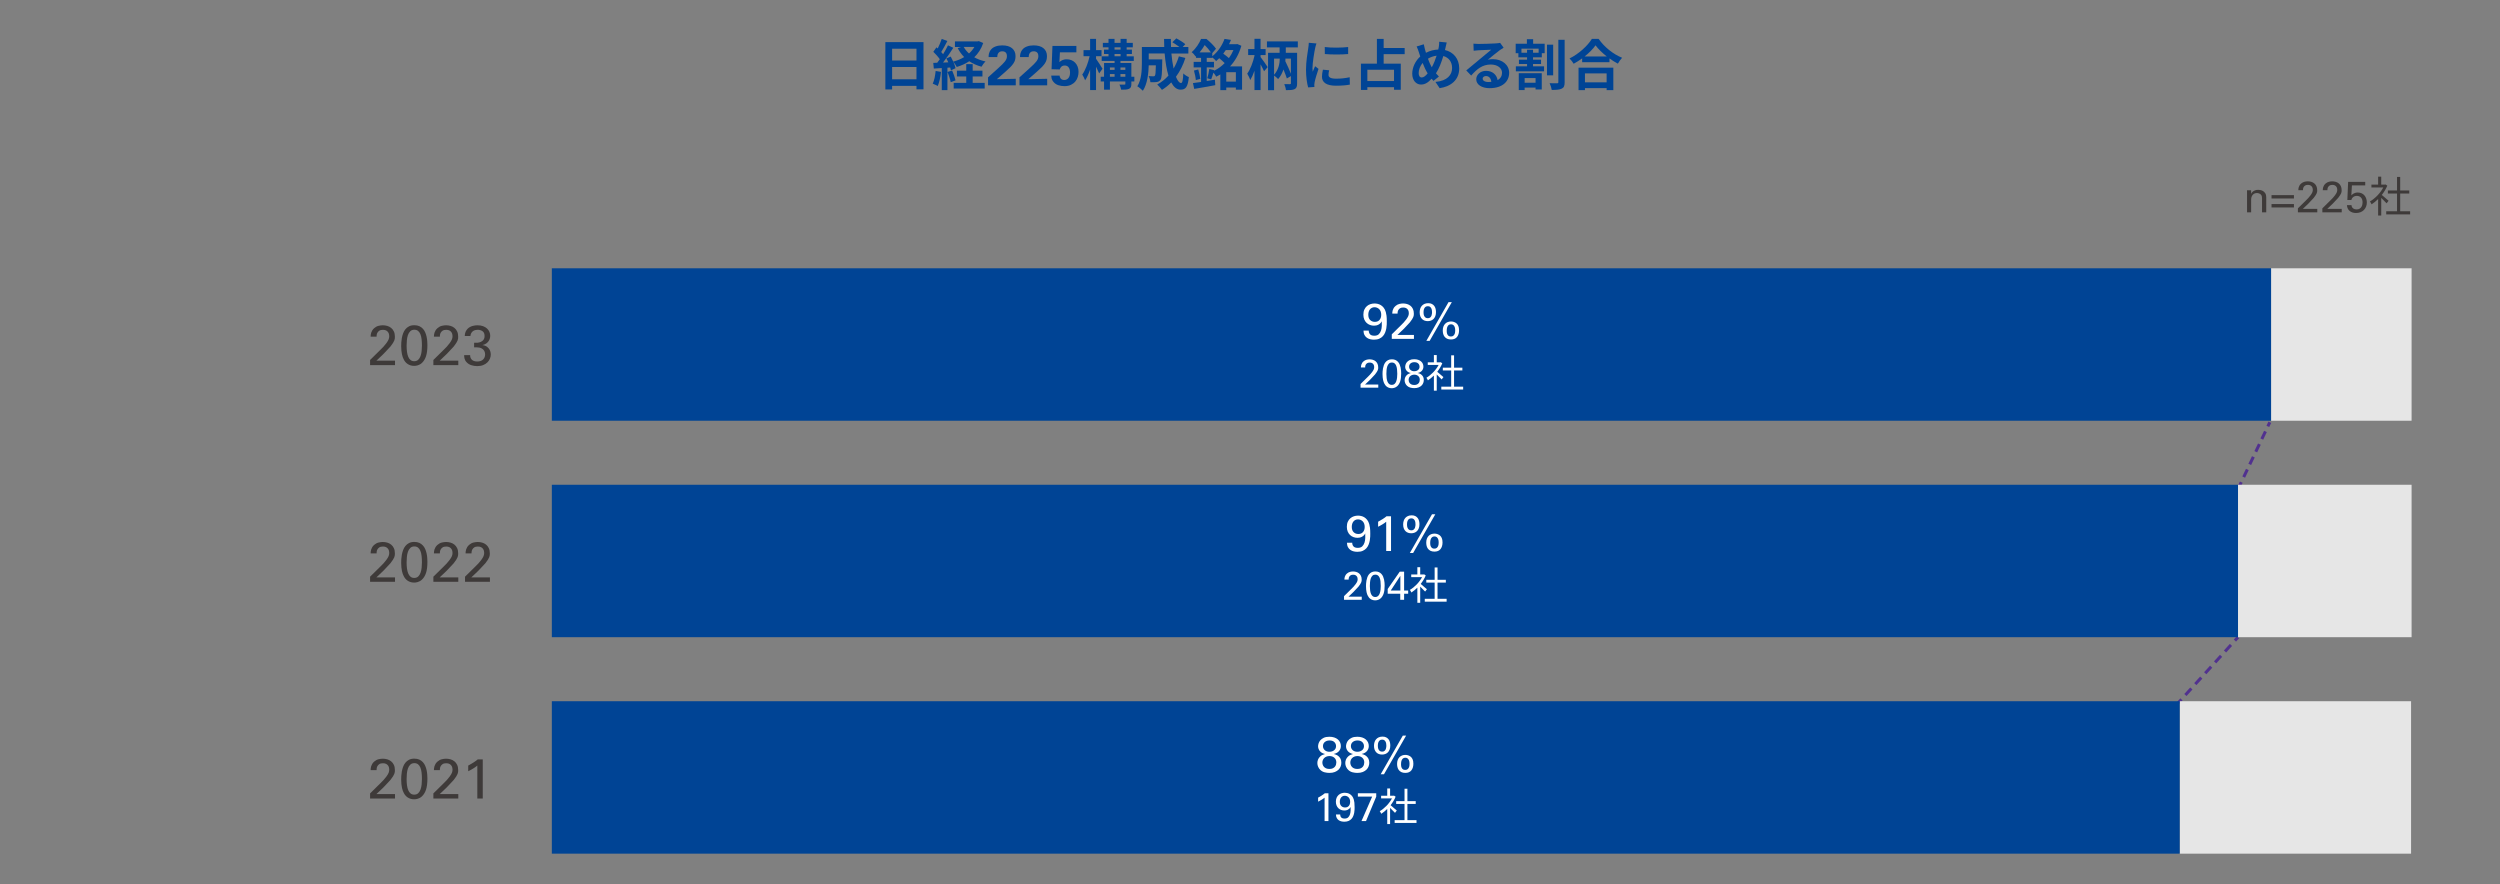 <?xml version="1.0" encoding="UTF-8"?>
<svg id="_レイヤー_1" data-name="レイヤー 1" xmlns="http://www.w3.org/2000/svg" viewBox="0 0 820 290">
  <rect x="0" y="0" width="820" height="290" fill="#808080" stroke="none"/>
  <g>
    <rect x="734.072" y="158.323" width="1.5" height=".999" transform="translate(275.503 753.982) rotate(-64.537)" style="fill: #51318f; stroke-width: 0px;"/>
    <path d="M736.388,156.697l-.902-.43,1.188-2.494.902.43-1.188,2.494ZM738.367,152.54l-.902-.43,1.188-2.494.902.43-1.188,2.494ZM740.347,148.383l-.902-.43,1.188-2.494.902.43-1.188,2.494ZM742.326,144.226l-.902-.43,1.188-2.494.902.43-1.188,2.494Z" style="fill: #51318f; stroke-width: 0px;"/>
    <rect x="743.428" y="138.678" width="1.5" height=".999" transform="translate(298.573 751.229) rotate(-64.537)" style="fill: #51318f; stroke-width: 0px;"/>
  </g>
  <g>
    <rect x="714.255" y="229.445" width="1.5" height="1.001" transform="translate(63.649 603.901) rotate(-47.689)" style="fill: #51318f; stroke-width: 0px;"/>
    <path d="M717.18,228.3l-.74-.674,1.949-2.143.74.674-1.949,2.143ZM720.429,224.729l-.74-.674,1.95-2.143.74.674-1.95,2.143ZM723.679,221.158l-.74-.674,1.949-2.143.74.674-1.949,2.143ZM726.928,217.588l-.74-.674,1.95-2.143.74.674-1.95,2.143ZM730.178,214.017l-.74-.674,1.949-2.142.74.674-1.949,2.142Z" style="fill: #51318f; stroke-width: 0px;"/>
    <rect x="732.811" y="209.054" width="1.5" height="1.001" transform="translate(84.793 610.959) rotate(-47.689)" style="fill: #51318f; stroke-width: 0px;"/>
  </g>
  <g>
    <rect x="744.911" y="88" width="46.089" height="50" style="fill: #e6e6e6; stroke-width: 0px;"/>
    <rect x="181" y="88" width="563.911" height="50" style="fill: #004495; stroke-width: 0px;"/>
  </g>
  <g>
    <rect x="734.067" y="159" width="56.933" height="50" style="fill: #e6e6e6; stroke-width: 0px;"/>
    <rect x="181" y="159" width="553.067" height="50" style="fill: #004495; stroke-width: 0px;"/>
  </g>
  <g>
    <rect x="714.941" y="230" width="75.89" height="50" style="fill: #e6e6e6; stroke-width: 0px;"/>
    <rect x="181" y="230" width="533.941" height="50" style="fill: #004495; stroke-width: 0px;"/>
  </g>
  <g>
    <path d="M121.385,189.152l3.355-3.302c.358-.347.708-.702,1.048-1.066.34-.365.652-.745.937-1.141.371-.507.621-.928.75-1.262s.195-.674.195-1.021c0-.16-.021-.358-.065-.593-.043-.235-.136-.464-.278-.687-.143-.223-.35-.414-.622-.575-.272-.16-.637-.241-1.095-.241-.52,0-.919.097-1.197.288-.278.192-.486.413-.622.66-.136.248-.217.496-.241.744-.025.248-.038.435-.038.558h-1.944c0-.16.009-.352.028-.574s.068-.46.148-.714c.081-.253.198-.51.354-.769.155-.26.375-.514.66-.761.446-.383.92-.633,1.422-.75.501-.117.958-.177,1.366-.177.496,0,.982.068,1.459.204.477.137.902.353,1.274.649.372.296.672.683.901,1.158.229.476.344,1.053.344,1.732,0,.211-.009.411-.028.604-.019.191-.074.404-.167.64s-.238.511-.436.825c-.198.316-.47.696-.816,1.142-.099.111-.263.287-.491.528s-.467.495-.714.761c-.247.267-.482.517-.705.752-.222.234-.377.396-.463.481l-2.243,2.134h6.099v1.458h-8.175v-1.688Z" style="fill: #3e3a39; stroke-width: 0px;"/>
    <path d="M131.588,184.571c0-.321.012-.71.037-1.167s.083-.938.176-1.445c.093-.506.229-1.01.408-1.51s.43-.951.751-1.353.72-.726,1.196-.972c.476-.247,1.054-.371,1.734-.371.643,0,1.193.105,1.65.314.457.21.847.491,1.168.844.322.352.578.753.77,1.204.191.45.34.917.445,1.398s.176.963.213,1.445c.037.481.056.92.056,1.314,0,1.52-.152,2.736-.455,3.649-.303.914-.745,1.643-1.326,2.187-.223.21-.454.38-.695.509-.241.13-.476.229-.705.297-.229.067-.442.114-.64.139-.198.024-.371.037-.52.037-.433,0-.828-.056-1.187-.167-.358-.11-.683-.266-.974-.463s-.541-.426-.751-.686c-.21-.259-.383-.531-.519-.815-.111-.209-.216-.447-.315-.713s-.185-.574-.259-.926c-.075-.353-.136-.754-.186-1.204-.049-.451-.074-.967-.074-1.547ZM133.37,184.479c0,.717.04,1.385.121,2.003s.216,1.156.408,1.614c.191.457.448.816.769,1.075.321.261.723.39,1.205.39.531,0,.963-.157,1.297-.473.334-.315.59-.724.769-1.225.179-.5.3-1.051.361-1.65.062-.6.093-1.19.093-1.771,0-.767-.037-1.472-.111-2.114-.074-.644-.207-1.193-.398-1.651-.191-.457-.448-.812-.769-1.066s-.723-.381-1.205-.381c-.556,0-1.004.167-1.344.501-.339.334-.596.755-.769,1.262s-.287,1.073-.343,1.697-.083,1.222-.083,1.79Z" style="fill: #3e3a39; stroke-width: 0px;"/>
    <path d="M142.145,189.152l3.355-3.302c.358-.347.708-.702,1.048-1.066.34-.365.652-.745.937-1.141.371-.507.621-.928.75-1.262s.195-.674.195-1.021c0-.16-.021-.358-.065-.593-.043-.235-.136-.464-.278-.687-.143-.223-.35-.414-.622-.575-.272-.16-.637-.241-1.095-.241-.52,0-.919.097-1.197.288-.278.192-.486.413-.622.66-.136.248-.217.496-.241.744-.025.248-.038.435-.038.558h-1.944c0-.16.009-.352.028-.574s.068-.46.148-.714c.081-.253.198-.51.354-.769.155-.26.375-.514.66-.761.446-.383.92-.633,1.422-.75.501-.117.958-.177,1.366-.177.496,0,.982.068,1.459.204.477.137.902.353,1.274.649.372.296.672.683.901,1.158.229.476.344,1.053.344,1.732,0,.211-.009.411-.028.604-.019.191-.074.404-.167.64s-.238.511-.436.825c-.198.316-.47.696-.816,1.142-.099.111-.263.287-.491.528s-.467.495-.714.761c-.247.267-.482.517-.705.752-.222.234-.377.396-.463.481l-2.243,2.134h6.099v1.458h-8.175v-1.688Z" style="fill: #3e3a39; stroke-width: 0px;"/>
    <path d="M152.525,189.152l3.355-3.302c.358-.347.708-.702,1.048-1.066.34-.365.652-.745.937-1.141.371-.507.621-.928.75-1.262s.195-.674.195-1.021c0-.16-.021-.358-.065-.593-.043-.235-.136-.464-.278-.687-.143-.223-.35-.414-.622-.575-.272-.16-.637-.241-1.095-.241-.52,0-.919.097-1.197.288-.278.192-.486.413-.622.66-.136.248-.217.496-.241.744-.025.248-.038.435-.038.558h-1.944c0-.16.009-.352.028-.574s.068-.46.148-.714c.081-.253.198-.51.354-.769.155-.26.375-.514.66-.761.446-.383.92-.633,1.422-.75.501-.117.958-.177,1.366-.177.496,0,.982.068,1.459.204.477.137.902.353,1.274.649.372.296.672.683.901,1.158.229.476.344,1.053.344,1.732,0,.211-.009.411-.028.604-.019.191-.074.404-.167.64s-.238.511-.436.825c-.198.316-.47.696-.816,1.142-.099.111-.263.287-.491.528s-.467.495-.714.761c-.247.267-.482.517-.705.752-.222.234-.377.396-.463.481l-2.243,2.134h6.099v1.458h-8.175v-1.688Z" style="fill: #3e3a39; stroke-width: 0px;"/>
  </g>
  <g>
    <path d="M121.385,260.234l3.355-3.302c.358-.347.708-.702,1.048-1.066.34-.365.652-.745.937-1.141.371-.507.621-.928.75-1.262s.195-.674.195-1.021c0-.16-.021-.358-.065-.593-.043-.235-.136-.464-.278-.687-.143-.223-.35-.414-.622-.575-.272-.16-.637-.241-1.095-.241-.52,0-.919.097-1.197.288-.278.192-.486.413-.622.66-.136.248-.217.496-.241.744-.025.248-.038.435-.038.558h-1.944c0-.16.009-.352.028-.574s.068-.46.148-.714c.081-.253.198-.51.354-.769.155-.26.375-.514.66-.761.446-.383.92-.633,1.422-.75.501-.117.958-.177,1.366-.177.496,0,.982.068,1.459.204.477.137.902.353,1.274.649.372.296.672.683.901,1.158.229.476.344,1.053.344,1.732,0,.211-.009.411-.028.604-.019.191-.074.404-.167.64s-.238.511-.436.825c-.198.316-.47.696-.816,1.142-.099.111-.263.287-.491.528s-.467.495-.714.761c-.247.267-.482.517-.705.752-.222.234-.377.396-.463.481l-2.243,2.134h6.099v1.458h-8.175v-1.688Z" style="fill: #3e3a39; stroke-width: 0px;"/>
    <path d="M131.588,255.653c0-.321.012-.71.037-1.167s.083-.938.176-1.445c.093-.506.229-1.01.408-1.51s.43-.951.751-1.353.72-.726,1.196-.972c.476-.247,1.054-.371,1.734-.371.643,0,1.193.105,1.65.314.457.21.847.491,1.168.844.322.352.578.753.77,1.204.191.45.34.917.445,1.398s.176.963.213,1.445c.037.481.056.92.056,1.314,0,1.52-.152,2.736-.455,3.649-.303.914-.745,1.643-1.326,2.187-.223.21-.454.38-.695.509-.241.13-.476.229-.705.297-.229.067-.442.114-.64.139-.198.024-.371.037-.52.037-.433,0-.828-.056-1.187-.167-.358-.11-.683-.266-.974-.463s-.541-.426-.751-.686c-.21-.259-.383-.531-.519-.815-.111-.209-.216-.447-.315-.713s-.185-.574-.259-.926c-.075-.353-.136-.754-.186-1.204-.049-.451-.074-.967-.074-1.547ZM133.37,255.562c0,.717.04,1.385.121,2.003s.216,1.156.408,1.614c.191.457.448.816.769,1.075.321.261.723.39,1.205.39.531,0,.963-.157,1.297-.473.334-.315.59-.724.769-1.225.179-.5.3-1.051.361-1.65.062-.6.093-1.19.093-1.771,0-.767-.037-1.472-.111-2.114-.074-.644-.207-1.193-.398-1.651-.191-.457-.448-.812-.769-1.066s-.723-.381-1.205-.381c-.556,0-1.004.167-1.344.501-.339.334-.596.755-.769,1.262s-.287,1.073-.343,1.697-.083,1.222-.083,1.79Z" style="fill: #3e3a39; stroke-width: 0px;"/>
    <path d="M142.145,260.234l3.355-3.302c.358-.347.708-.702,1.048-1.066.34-.365.652-.745.937-1.141.371-.507.621-.928.75-1.262s.195-.674.195-1.021c0-.16-.021-.358-.065-.593-.043-.235-.136-.464-.278-.687-.143-.223-.35-.414-.622-.575-.272-.16-.637-.241-1.095-.241-.52,0-.919.097-1.197.288-.278.192-.486.413-.622.66-.136.248-.217.496-.241.744-.025.248-.038.435-.038.558h-1.944c0-.16.009-.352.028-.574s.068-.46.148-.714c.081-.253.198-.51.354-.769.155-.26.375-.514.66-.761.446-.383.92-.633,1.422-.75.501-.117.958-.177,1.366-.177.496,0,.982.068,1.459.204.477.137.902.353,1.274.649.372.296.672.683.901,1.158.229.476.344,1.053.344,1.732,0,.211-.009.411-.028.604-.019.191-.074.404-.167.64s-.238.511-.436.825c-.198.316-.47.696-.816,1.142-.099.111-.263.287-.491.528s-.467.495-.714.761c-.247.267-.482.517-.705.752-.222.234-.377.396-.463.481l-2.243,2.134h6.099v1.458h-8.175v-1.688Z" style="fill: #3e3a39; stroke-width: 0px;"/>
    <path d="M156.56,251.109c-.198.174-.423.347-.677.52s-.513.34-.779.501c-.266.16-.531.312-.797.454s-.51.269-.732.38v-1.854c.605-.321,1.187-.661,1.743-1.02s1.014-.692,1.372-1.002h1.652v12.834h-1.782v-10.812Z" style="fill: #3e3a39; stroke-width: 0px;"/>
  </g>
  <g>
    <path d="M121.385,118.071l3.355-3.302c.358-.347.708-.702,1.048-1.066.34-.365.652-.745.937-1.141.371-.507.621-.928.75-1.262s.195-.674.195-1.021c0-.16-.021-.358-.065-.593-.043-.235-.136-.464-.278-.687-.143-.223-.35-.414-.622-.575-.272-.16-.637-.241-1.095-.241-.52,0-.919.097-1.197.288-.278.192-.486.413-.622.66-.136.248-.217.496-.241.744-.025.248-.038.435-.038.558h-1.944c0-.16.009-.352.028-.574s.068-.46.148-.714c.081-.253.198-.51.354-.769.155-.26.375-.514.66-.761.446-.383.92-.633,1.422-.75.501-.117.958-.177,1.366-.177.496,0,.982.068,1.459.204.477.137.902.353,1.274.649.372.296.672.683.901,1.158.229.476.344,1.053.344,1.732,0,.211-.009.411-.028.604-.019.191-.074.404-.167.64s-.238.511-.436.825c-.198.316-.47.696-.816,1.142-.099.111-.263.287-.491.528s-.467.495-.714.761c-.247.267-.482.517-.705.752-.222.234-.377.396-.463.481l-2.243,2.134h6.099v1.458h-8.175v-1.688Z" style="fill: #3e3a39; stroke-width: 0px;"/>
    <path d="M131.588,113.49c0-.321.012-.71.037-1.167s.083-.938.176-1.445c.093-.506.229-1.01.408-1.51s.43-.951.751-1.353.72-.726,1.196-.972c.476-.247,1.054-.371,1.734-.371.643,0,1.193.105,1.65.314.457.21.847.491,1.168.844.322.352.578.753.77,1.204.191.45.34.917.445,1.398s.176.963.213,1.445c.037.481.056.92.056,1.314,0,1.52-.152,2.736-.455,3.649-.303.914-.745,1.643-1.326,2.187-.223.21-.454.38-.695.509-.241.13-.476.229-.705.297-.229.067-.442.114-.64.139-.198.024-.371.037-.52.037-.433,0-.828-.056-1.187-.167-.358-.11-.683-.266-.974-.463s-.541-.426-.751-.686c-.21-.259-.383-.531-.519-.815-.111-.209-.216-.447-.315-.713s-.185-.574-.259-.926c-.075-.353-.136-.754-.186-1.204-.049-.451-.074-.967-.074-1.547ZM133.37,113.398c0,.717.04,1.385.121,2.003s.216,1.156.408,1.614c.191.457.448.816.769,1.075.321.261.723.39,1.205.39.531,0,.963-.157,1.297-.473.334-.315.59-.724.769-1.225.179-.5.3-1.051.361-1.65.062-.6.093-1.19.093-1.771,0-.767-.037-1.472-.111-2.114-.074-.644-.207-1.193-.398-1.651-.191-.457-.448-.812-.769-1.066s-.723-.381-1.205-.381c-.556,0-1.004.167-1.344.501-.339.334-.596.755-.769,1.262s-.287,1.073-.343,1.697-.083,1.222-.083,1.79Z" style="fill: #3e3a39; stroke-width: 0px;"/>
    <path d="M142.145,118.071l3.355-3.302c.358-.347.708-.702,1.048-1.066.34-.365.652-.745.937-1.141.371-.507.621-.928.75-1.262s.195-.674.195-1.021c0-.16-.021-.358-.065-.593-.043-.235-.136-.464-.278-.687-.143-.223-.35-.414-.622-.575-.272-.16-.637-.241-1.095-.241-.52,0-.919.097-1.197.288-.278.192-.486.413-.622.66-.136.248-.217.496-.241.744-.025.248-.038.435-.038.558h-1.944c0-.16.009-.352.028-.574s.068-.46.148-.714c.081-.253.198-.51.354-.769.155-.26.375-.514.66-.761.446-.383.92-.633,1.422-.75.501-.117.958-.177,1.366-.177.496,0,.982.068,1.459.204.477.137.902.353,1.274.649.372.296.672.683.901,1.158.229.476.344,1.053.344,1.732,0,.211-.009.411-.028.604-.019.191-.074.404-.167.64s-.238.511-.436.825c-.198.316-.47.696-.816,1.142-.099.111-.263.287-.491.528s-.467.495-.714.761c-.247.267-.482.517-.705.752-.222.234-.377.396-.463.481l-2.243,2.134h6.099v1.458h-8.175v-1.688Z" style="fill: #3e3a39; stroke-width: 0px;"/>
    <path d="M154.202,116.476c-.012.631.179,1.138.575,1.521s.989.574,1.78.574c.445,0,.831-.064,1.159-.194s.593-.303.797-.52.355-.461.455-.733c.099-.272.148-.55.148-.835,0-.334-.049-.631-.146-.891-.097-.26-.232-.482-.405-.668-.173-.186-.371-.338-.593-.455-.223-.117-.451-.201-.686-.251-.334-.062-.634-.096-.899-.102s-.559-.003-.88.009v-1.503c.321.024.68.021,1.075-.01.396-.03.77-.123,1.122-.277.352-.155.646-.387.88-.696s.353-.724.353-1.243c0-.722-.218-1.241-.656-1.559-.437-.317-.979-.476-1.629-.476-.237,0-.487.031-.749.093-.262.062-.505.172-.73.327-.225.155-.418.363-.58.625-.163.262-.262.591-.3.989h-1.854c.013-.532.102-.987.269-1.365.167-.378.375-.696.622-.957.248-.26.526-.47.835-.631.31-.161.616-.281.919-.362.303-.08.587-.133.854-.158.266-.024.486-.037.659-.037.705,0,1.317.096,1.837.287.52.19.956.449,1.308.776.353.326.616.696.789,1.108.173.413.26.841.26,1.284,0,.262-.04.547-.121.857s-.219.608-.417.894c-.198.286-.46.544-.788.773s-.738.4-1.233.512c.68.1,1.208.304,1.585.612.376.31.648.64.814.992.166.353.264.678.294.974.03.297.045.477.045.538,0,.445-.093.894-.278,1.345s-.463.859-.834,1.225c-.371.364-.834.658-1.39.881s-1.205.334-1.946.334c-.679,0-1.334-.104-1.964-.313-.63-.209-1.149-.547-1.557-1.015-.186-.196-.331-.4-.436-.61-.105-.21-.179-.417-.223-.621-.043-.204-.071-.396-.083-.575-.013-.179-.019-.336-.019-.473h1.962Z" style="fill: #3e3a39; stroke-width: 0px;"/>
  </g>
  <g>
    <path d="M448.951,108.435c0,.494.14.898.42,1.211.28.313.75.47,1.41.47.626,0,1.11-.162,1.451-.486.34-.324.587-.728.742-1.211.154-.484.239-.997.255-1.541s.014-1.042-.008-1.492c-.154.286-.33.52-.527.701-.198.181-.409.326-.635.437-.225.11-.456.187-.692.23-.236.044-.47.066-.701.066-.45,0-.887-.077-1.31-.23-.423-.154-.794-.382-1.112-.684-.319-.302-.574-.678-.767-1.128s-.288-.972-.288-1.565c0-.658.107-1.219.322-1.68s.496-.84.842-1.137c.347-.296.738-.513,1.173-.65.435-.137.878-.206,1.33-.206.308,0,.641.039.999.115.358.077.707.217,1.049.42.341.203.658.489.95.856.292.368.52.837.686,1.408.099.352.179.755.239,1.21s.091,1.073.091,1.853c0,.285-.005.628-.017,1.029-.011.4-.058.826-.14,1.275-.083.45-.209.896-.38,1.334-.17.439-.41.835-.718,1.186-.309.352-.705.637-1.189.856-.484.22-1.074.329-1.767.329-.386,0-.779-.044-1.181-.131-.402-.088-.769-.243-1.099-.468-.331-.224-.603-.528-.818-.912-.214-.384-.327-.873-.338-1.466h1.731ZM453.039,103.245c0-.406-.061-.767-.181-1.08-.121-.313-.286-.571-.495-.775-.209-.203-.445-.357-.708-.462s-.533-.156-.807-.156c-.33,0-.624.065-.882.198-.258.132-.472.308-.643.527s-.299.479-.387.775-.132.616-.132.957c0,.759.203,1.339.609,1.74.407.401.923.602,1.549.602.659,0,1.17-.214,1.532-.644.363-.429.544-.989.544-1.683Z" style="fill: #fff; stroke-width: 0px;"/>
    <path d="M456.508,109.655l2.982-2.935c.319-.309.629-.624.931-.948s.58-.662.833-1.015c.33-.45.552-.824.667-1.12.116-.297.173-.6.173-.907,0-.143-.019-.318-.058-.527s-.121-.412-.248-.61c-.126-.197-.311-.368-.553-.511-.242-.144-.566-.215-.974-.215-.462,0-.816.086-1.064.256-.248.172-.432.367-.553.587-.121.221-.192.441-.215.661-.022.221-.033.386-.033.496h-1.728c0-.143.008-.312.025-.511.016-.197.061-.409.132-.634.071-.226.176-.453.314-.685.138-.23.333-.455.587-.675.396-.341.817-.563,1.264-.668.446-.104.851-.156,1.215-.156.44,0,.873.061,1.297.182s.801.313,1.132.576c.331.264.598.607.801,1.03s.306.937.306,1.54c0,.188-.008.365-.024.536-.017.171-.066.36-.148.569s-.212.453-.388.733c-.175.28-.417.618-.725,1.014-.088.1-.234.256-.437.471-.203.214-.415.439-.634.676s-.429.459-.626.668-.335.352-.412.429l-1.994,1.896h5.421v1.296h-7.267v-1.5Z" style="fill: #fff; stroke-width: 0px;"/>
    <path d="M468.453,99.443c.472,0,.869.082,1.192.247.323.164.586.381.789.649s.348.578.436.929c.087.352.131.713.131,1.086,0,.516-.071.959-.214,1.332s-.334.68-.575.921c-.241.241-.526.423-.855.543-.329.121-.68.181-1.053.181-.362,0-.702-.055-1.02-.164s-.598-.282-.838-.519c-.241-.235-.433-.534-.576-.896-.143-.361-.214-.794-.214-1.299,0-.428.058-.825.173-1.192.115-.367.291-.686.526-.954.235-.269.528-.479.879-.633s.756-.23,1.217-.23ZM468.339,104.371c.34,0,.604-.087.791-.262.187-.176.321-.372.403-.591.083-.219.132-.435.148-.647.017-.214.025-.364.025-.451,0-.197-.017-.413-.05-.647-.033-.235-.099-.451-.197-.648-.099-.196-.236-.36-.412-.492-.176-.131-.412-.196-.708-.196-.352,0-.624.085-.815.254-.192.17-.333.369-.42.599s-.14.454-.156.673-.025.377-.025.475c0,.099.008.255.025.468.017.214.068.43.156.648s.228.409.42.573c.192.164.464.246.815.246ZM467.849,111.795l7.263-12.688h1.087l-7.263,12.688h-1.087ZM475.923,105.443c.109,0,.244.008.403.024.159.017.326.053.501.107.175.055.356.135.542.239s.361.244.526.42c.077.089.154.188.23.298.077.109.148.247.214.412.065.165.12.359.165.585.043.226.065.492.065.8,0,.901-.219,1.63-.658,2.186-.438.555-1.102.833-1.989.833-.526,0-.962-.089-1.308-.264-.345-.177-.622-.404-.83-.685-.208-.28-.354-.594-.436-.94-.082-.347-.123-.695-.123-1.047,0-.495.071-.93.213-1.303.143-.374.337-.685.584-.932.247-.248.534-.432.863-.553.329-.121.674-.182,1.036-.182ZM475.897,110.371c.328,0,.584-.076.77-.23.186-.153.328-.337.426-.552.099-.214.158-.433.181-.658.021-.225.033-.414.033-.567,0-.132-.011-.308-.033-.527-.022-.219-.08-.438-.172-.658s-.232-.409-.417-.567c-.186-.159-.437-.239-.753-.239-.35,0-.62.091-.811.271-.191.182-.33.396-.417.643s-.139.493-.156.74-.024.431-.024.552c0,.143.014.315.041.519s.087.4.18.593c.093.191.229.354.409.485s.429.197.745.197Z" style="fill: #fff; stroke-width: 0px;"/>
    <path d="M446.262,125.955l2.386-2.348c.255-.246.503-.499.745-.759.242-.259.463-.529.666-.811.263-.36.441-.66.534-.897s.139-.479.139-.726c0-.114-.016-.255-.046-.422s-.097-.329-.198-.488c-.101-.158-.249-.294-.442-.408-.194-.114-.453-.172-.779-.172-.37,0-.653.068-.852.205-.198.137-.345.293-.442.47-.097.176-.154.353-.172.528-.018.177-.026.309-.026.396h-1.382c0-.113.006-.25.02-.408.014-.158.049-.327.106-.508.057-.18.141-.362.251-.547.11-.184.267-.364.47-.54.317-.272.654-.45,1.011-.534.357-.083.681-.125.972-.125.353,0,.699.049,1.038.146.339.097.642.25.906.461s.478.485.641.823c.163.339.245.75.245,1.232,0,.15-.007.293-.02.43-.013.136-.053.287-.119.455-.066.167-.169.362-.31.587s-.334.494-.58.811c-.071.08-.187.205-.35.377-.163.171-.332.352-.508.54-.176.189-.343.367-.501.535-.158.167-.268.281-.33.343l-1.595,1.517h4.337v1.037h-5.813v-1.2Z" style="fill: #fff; stroke-width: 0px;"/>
    <path d="M453.467,122.697c0-.229.009-.505.026-.83.018-.324.059-.667.125-1.027.066-.359.163-.718.29-1.073s.306-.677.534-.962.512-.516.851-.691.749-.264,1.233-.264c.457,0,.848.075,1.173.224.325.149.602.35.831.6.229.251.411.536.548.856.136.32.241.652.316.994.074.343.125.686.151,1.028.026.342.04.654.04.935,0,1.081-.108,1.945-.323,2.596-.215.649-.529,1.168-.942,1.555-.159.149-.323.27-.495.362-.171.092-.338.162-.501.211-.163.048-.314.08-.455.099-.141.017-.264.026-.369.026-.308,0-.589-.04-.844-.119-.255-.079-.486-.188-.692-.329s-.385-.303-.534-.487-.272-.378-.369-.58c-.079-.149-.154-.318-.224-.507s-.132-.408-.185-.659c-.053-.25-.097-.535-.132-.855s-.052-.688-.052-1.101ZM454.734,122.632c0,.511.028.985.085,1.425s.154.822.29,1.147c.136.326.318.581.547.766s.514.276.856.276c.378,0,.686-.111.922-.336.237-.225.419-.515.547-.871.127-.355.213-.747.257-1.174.044-.426.066-.846.066-1.26,0-.545-.026-1.046-.08-1.503-.053-.457-.147-.849-.283-1.174-.136-.326-.318-.579-.546-.759-.229-.181-.514-.271-.857-.271-.395,0-.714.119-.955.356-.242.237-.424.536-.547.896-.123.36-.204.763-.244,1.207s-.059.868-.059,1.272Z" style="fill: #fff; stroke-width: 0px;"/>
    <path d="M462.723,122.35c-.604-.132-1.059-.39-1.365-.771-.306-.383-.459-.803-.459-1.261,0-.202.042-.446.125-.731.083-.286.235-.559.455-.818.219-.26.52-.481.902-.666.382-.186.871-.277,1.468-.277.482,0,.91.062,1.284.185.373.123.689.295.948.515s.457.477.592.771c.136.295.204.618.204.97,0,.229-.037.453-.112.673-.075.221-.187.423-.337.607-.149.185-.343.347-.581.488-.237.141-.515.241-.832.303.132.035.31.093.534.171.224.079.444.204.659.375.215.172.402.397.56.678.158.281.237.641.237,1.079,0,.315-.058.632-.171.947-.114.315-.296.601-.547.854-.25.255-.575.463-.975.625-.399.162-.88.243-1.442.243-.395,0-.804-.051-1.225-.151-.422-.101-.799-.305-1.133-.611-.246-.228-.441-.502-.586-.822s-.217-.655-.217-1.007c0-.307.059-.606.178-.9s.292-.551.521-.77c.22-.22.444-.373.672-.461.229-.087.444-.166.646-.236ZM462.025,124.603c0,.175.031.361.092.559.062.197.166.379.311.546.145.166.334.302.568.407.233.105.522.158.865.158.37,0,.672-.058.905-.171.234-.114.419-.257.555-.428.137-.171.231-.354.284-.552s.08-.384.08-.56c0-.508-.167-.914-.502-1.216-.335-.303-.767-.454-1.295-.454-.282,0-.537.044-.766.132-.229.088-.425.208-.588.361s-.289.336-.376.546c-.088.21-.132.434-.132.671ZM465.609,120.288c0-.422-.146-.776-.44-1.062-.293-.286-.716-.429-1.268-.429-.5,0-.911.134-1.235.402s-.486.632-.486,1.089c0,.22.044.42.131.601s.206.337.355.469c.149.132.326.233.532.304.206.07.427.105.664.105.5,0,.916-.134,1.249-.402.333-.269.5-.627.5-1.076Z" style="fill: #fff; stroke-width: 0px;"/>
    <path d="M472.863,124.454c-.333-.371-1.037-1.088-1.613-1.625v5.299h-.935v-4.953c-.64.627-1.306,1.164-1.958,1.587-.103-.243-.346-.679-.5-.857,1.523-.884,3.123-2.496,4.006-4.198h-3.558v-.871h2.009v-2.381h.935v2.381h1.114l.166-.038.538.358c-.396.985-.985,1.933-1.651,2.79.589.474,1.715,1.46,2.035,1.741l-.589.768ZM479.916,126.835v.935h-7.168v-.935h3.238v-5.312h-2.739v-.922h2.739v-4.058h.947v4.058h2.727v.922h-2.727v5.312h2.982Z" style="fill: #fff; stroke-width: 0px;"/>
  </g>
  <g>
    <path d="M443.529,178.016c0,.494.14.898.42,1.211.28.313.75.47,1.41.47.626,0,1.11-.162,1.451-.486.34-.324.587-.728.742-1.211.154-.484.239-.997.255-1.541s.014-1.042-.008-1.492c-.154.286-.33.52-.527.701-.198.181-.409.326-.635.437-.225.11-.456.187-.692.23-.236.044-.47.066-.701.066-.45,0-.887-.077-1.31-.23-.423-.154-.794-.382-1.112-.684-.319-.302-.574-.678-.767-1.128s-.288-.972-.288-1.565c0-.658.107-1.219.322-1.68s.496-.84.842-1.137c.347-.296.738-.513,1.173-.65.435-.137.878-.206,1.33-.206.308,0,.641.039.999.115.358.077.707.217,1.049.42.341.203.658.489.95.856.292.368.52.837.686,1.408.099.352.179.755.239,1.21s.091,1.073.091,1.853c0,.285-.005.628-.017,1.029-.011.4-.058.826-.14,1.275-.083.45-.209.896-.38,1.334-.17.439-.41.835-.718,1.186-.309.352-.705.637-1.189.856-.484.22-1.074.329-1.767.329-.386,0-.779-.044-1.181-.131-.402-.088-.769-.243-1.099-.468-.331-.224-.603-.528-.818-.912-.214-.384-.327-.873-.338-1.466h1.731ZM447.617,172.826c0-.406-.061-.767-.181-1.08-.121-.313-.286-.571-.495-.775-.209-.203-.445-.357-.708-.462s-.533-.156-.807-.156c-.33,0-.624.065-.882.198-.258.132-.472.308-.643.527s-.299.479-.387.775-.132.616-.132.957c0,.759.203,1.339.609,1.74.407.401.923.602,1.549.602.659,0,1.17-.214,1.532-.644.363-.429.544-.989.544-1.683Z" style="fill: #fff; stroke-width: 0px;"/>
    <path d="M454.673,171.125c-.176.154-.376.308-.602.462-.225.154-.456.302-.692.445-.236.143-.473.277-.708.404-.236.126-.454.238-.651.337v-1.648c.539-.285,1.055-.588,1.549-.906s.901-.615,1.22-.891h1.468v11.408h-1.584v-9.611Z" style="fill: #fff; stroke-width: 0px;"/>
    <path d="M463.031,169.024c.472,0,.869.082,1.192.247.323.164.586.381.789.649s.348.578.436.929c.087.352.131.713.131,1.086,0,.516-.071.959-.214,1.332s-.334.68-.575.921c-.241.241-.526.423-.855.543-.329.121-.68.181-1.053.181-.362,0-.702-.055-1.02-.164s-.598-.282-.838-.519c-.241-.235-.433-.534-.576-.896-.143-.361-.214-.794-.214-1.299,0-.428.058-.825.173-1.192.115-.367.291-.686.526-.954.235-.269.528-.479.879-.633s.756-.23,1.217-.23ZM462.917,173.952c.34,0,.604-.087.791-.262.187-.176.321-.372.403-.591.083-.219.132-.435.148-.647.017-.214.025-.364.025-.451,0-.197-.017-.413-.05-.647-.033-.235-.099-.451-.197-.648-.099-.196-.236-.36-.412-.492-.176-.131-.412-.196-.708-.196-.352,0-.624.085-.815.254-.192.17-.333.369-.42.599s-.14.454-.156.673-.025.377-.025.475c0,.099.008.255.025.468.017.214.068.43.156.648s.228.409.42.573c.192.164.464.246.815.246ZM462.427,181.376l7.263-12.688h1.087l-7.263,12.688h-1.087ZM470.501,175.024c.109,0,.244.008.403.024.159.017.326.053.501.107.175.055.356.135.542.239s.361.244.526.42c.077.089.154.188.23.298.077.109.148.247.214.412.065.165.12.359.165.585.043.226.065.492.065.8,0,.901-.219,1.63-.658,2.186-.438.555-1.102.833-1.989.833-.526,0-.962-.089-1.308-.264-.345-.177-.622-.404-.83-.685-.208-.28-.354-.594-.436-.94-.082-.347-.123-.695-.123-1.047,0-.495.071-.93.213-1.303.143-.374.337-.685.584-.932.247-.248.534-.432.863-.553.329-.121.674-.182,1.036-.182ZM470.476,179.952c.328,0,.584-.076.77-.23.186-.153.328-.337.426-.552.099-.214.158-.433.181-.658.021-.225.033-.414.033-.567,0-.132-.011-.308-.033-.527-.022-.219-.08-.438-.172-.658s-.232-.409-.417-.567c-.186-.159-.437-.239-.753-.239-.35,0-.62.091-.811.271-.191.182-.33.396-.417.643s-.139.493-.156.74-.024.431-.024.552c0,.143.014.315.041.519s.087.4.18.593c.093.191.229.354.409.485s.429.197.745.197Z" style="fill: #fff; stroke-width: 0px;"/>
    <path d="M440.84,195.536l2.386-2.348c.255-.246.503-.499.745-.759.242-.259.463-.529.666-.811.263-.36.441-.66.534-.897s.139-.479.139-.726c0-.114-.016-.255-.046-.422s-.097-.329-.198-.488c-.101-.158-.249-.294-.442-.408-.194-.114-.453-.172-.779-.172-.37,0-.653.068-.852.205-.198.137-.345.293-.442.47-.097.176-.154.353-.172.528-.018.177-.026.309-.026.396h-1.382c0-.113.006-.25.02-.408.014-.158.049-.327.106-.508.057-.18.141-.362.251-.547.11-.184.267-.364.47-.54.317-.272.654-.45,1.011-.534.357-.083.681-.125.972-.125.353,0,.699.049,1.038.146.339.097.642.25.906.461s.478.485.641.823c.163.339.245.75.245,1.232,0,.15-.007.293-.02.43-.013.136-.053.287-.119.455-.066.167-.169.362-.31.587s-.334.494-.58.811c-.071.08-.187.205-.35.377-.163.171-.332.352-.508.54-.176.189-.343.367-.501.535-.158.167-.268.281-.33.343l-1.595,1.517h4.337v1.037h-5.813v-1.2Z" style="fill: #fff; stroke-width: 0px;"/>
    <path d="M448.045,192.278c0-.229.009-.505.026-.83.018-.324.059-.667.125-1.027.066-.359.163-.718.29-1.073s.306-.677.534-.962.512-.516.851-.691.749-.264,1.233-.264c.457,0,.848.075,1.173.224.325.149.602.35.831.6.229.251.411.536.548.856.136.32.241.652.316.994.074.343.125.686.151,1.028.026.342.04.654.04.935,0,1.081-.108,1.945-.323,2.596-.215.649-.529,1.168-.942,1.555-.159.149-.323.27-.495.362-.171.092-.338.162-.501.211-.163.048-.314.08-.455.099-.141.017-.264.026-.369.026-.308,0-.589-.04-.844-.119-.255-.079-.486-.188-.692-.329s-.385-.303-.534-.487-.272-.378-.369-.58c-.079-.149-.154-.318-.224-.507s-.132-.408-.185-.659c-.053-.25-.097-.535-.132-.855s-.052-.688-.052-1.101ZM449.312,192.213c0,.511.028.985.085,1.425s.154.822.29,1.147c.136.326.318.581.547.766s.514.276.856.276c.378,0,.686-.111.922-.336.237-.225.419-.515.547-.871.127-.355.213-.747.257-1.174.044-.426.066-.846.066-1.26,0-.545-.026-1.046-.08-1.503-.053-.457-.147-.849-.283-1.174-.136-.326-.318-.579-.546-.759-.229-.181-.514-.271-.857-.271-.395,0-.714.119-.955.356-.242.237-.424.536-.547.896-.123.36-.204.763-.244,1.207s-.059.868-.059,1.272Z" style="fill: #fff; stroke-width: 0px;"/>
    <path d="M459.279,194.752h-4.113v-1.567l3.955-5.689h1.425v6.194h1.332v1.062h-1.332v1.984h-1.267v-1.984ZM459.317,193.689v-4.812l-3.151,4.812h3.151Z" style="fill: #fff; stroke-width: 0px;"/>
    <path d="M467.441,194.035c-.333-.371-1.037-1.088-1.613-1.625v5.299h-.935v-4.953c-.64.627-1.306,1.164-1.958,1.587-.103-.243-.346-.679-.5-.857,1.523-.884,3.123-2.496,4.006-4.198h-3.558v-.871h2.009v-2.381h.935v2.381h1.114l.166-.038.538.358c-.396.985-.985,1.933-1.651,2.79.589.474,1.715,1.46,2.035,1.741l-.589.768ZM474.494,196.416v.935h-7.168v-.935h3.238v-5.312h-2.739v-.922h2.739v-4.058h.947v4.058h2.727v.922h-2.727v5.312h2.982Z" style="fill: #fff; stroke-width: 0px;"/>
  </g>
  <g>
    <path d="M434.611,247.311c-.755-.165-1.323-.487-1.706-.965-.383-.479-.574-1.004-.574-1.575,0-.253.052-.558.156-.915.104-.357.293-.698.567-1.022.274-.324.65-.603,1.128-.833.477-.231,1.089-.347,1.835-.347.604,0,1.138.077,1.604.231.466.153.861.368,1.185.643.324.275.57.597.741.965.17.368.255.772.255,1.212,0,.286-.046.566-.14.842-.093.274-.234.527-.421.758-.187.231-.429.435-.726.61-.297.177-.644.303-1.04.38.165.044.387.115.667.214.28.099.555.255.824.469.269.213.502.495.7.847.197.351.296.8.296,1.348,0,.396-.071.79-.214,1.185-.143.395-.371.751-.684,1.068-.313.318-.719.578-1.218.781s-1.101.305-1.803.305c-.494,0-1.004-.063-1.532-.189-.527-.126-.999-.381-1.417-.765-.307-.285-.552-.628-.732-1.027-.181-.4-.272-.82-.272-1.259,0-.383.074-.759.222-1.126.148-.367.365-.688.651-.962.274-.274.554-.466.84-.575s.555-.209.807-.296ZM433.739,250.126c0,.219.039.452.116.698.077.247.207.475.388.683s.418.378.71.51c.292.131.652.197,1.082.197.462,0,.839-.071,1.131-.214s.523-.32.694-.534c.17-.214.289-.444.355-.69s.099-.479.099-.699c0-.635-.209-1.142-.628-1.52s-.958-.567-1.619-.567c-.353,0-.672.055-.958.165-.287.109-.532.26-.735.451-.204.192-.361.419-.471.683-.11.263-.166.542-.166.838ZM438.219,244.733c0-.527-.183-.971-.55-1.328s-.896-.536-1.585-.536c-.625,0-1.139.168-1.544.504-.405.335-.607.789-.607,1.36,0,.275.055.525.164.751s.257.421.443.586c.187.165.408.291.666.379s.534.132.83.132c.625,0,1.145-.167,1.561-.503.416-.335.624-.783.624-1.345Z" style="fill: #fff; stroke-width: 0px;"/>
    <path d="M443.774,247.311c-.755-.165-1.323-.487-1.706-.965-.383-.479-.574-1.004-.574-1.575,0-.253.052-.558.156-.915.104-.357.293-.698.567-1.022.274-.324.65-.603,1.128-.833.477-.231,1.089-.347,1.835-.347.604,0,1.138.077,1.604.231.466.153.861.368,1.185.643.324.275.57.597.741.965.17.368.255.772.255,1.212,0,.286-.046.566-.14.842-.093.274-.234.527-.421.758-.187.231-.429.435-.726.61-.297.177-.644.303-1.04.38.165.044.387.115.667.214.28.099.555.255.824.469.269.213.502.495.7.847.197.351.296.8.296,1.348,0,.396-.071.79-.214,1.185-.143.395-.371.751-.684,1.068-.313.318-.719.578-1.218.781s-1.101.305-1.803.305c-.494,0-1.004-.063-1.532-.189-.527-.126-.999-.381-1.417-.765-.307-.285-.552-.628-.732-1.027-.181-.4-.272-.82-.272-1.259,0-.383.074-.759.222-1.126.148-.367.365-.688.651-.962.274-.274.554-.466.84-.575s.555-.209.807-.296ZM442.902,250.126c0,.219.039.452.116.698.077.247.207.475.388.683s.418.378.71.51c.292.131.652.197,1.082.197.462,0,.839-.071,1.131-.214s.523-.32.694-.534c.17-.214.289-.444.355-.69s.099-.479.099-.699c0-.635-.209-1.142-.628-1.52s-.958-.567-1.619-.567c-.353,0-.672.055-.958.165-.287.109-.532.26-.735.451-.204.192-.361.419-.471.683-.11.263-.166.542-.166.838ZM447.382,244.733c0-.527-.183-.971-.55-1.328s-.896-.536-1.585-.536c-.625,0-1.139.168-1.544.504-.405.335-.607.789-.607,1.36,0,.275.055.525.164.751s.257.421.443.586c.187.165.408.291.666.379s.534.132.83.132c.625,0,1.145-.167,1.561-.503.416-.335.624-.783.624-1.345Z" style="fill: #fff; stroke-width: 0px;"/>
    <path d="M453.468,241.605c.472,0,.869.082,1.192.247.323.164.586.381.789.649s.348.578.436.929c.087.352.131.713.131,1.086,0,.516-.071.959-.214,1.332s-.334.68-.575.921c-.241.241-.526.423-.855.543-.329.121-.68.181-1.053.181-.362,0-.702-.055-1.02-.164s-.598-.282-.838-.519c-.241-.235-.433-.534-.576-.896-.143-.361-.214-.794-.214-1.299,0-.428.058-.825.173-1.192.115-.367.291-.686.526-.954.235-.269.528-.479.879-.633s.756-.23,1.217-.23ZM453.354,246.533c.34,0,.604-.087.791-.262.187-.176.321-.372.403-.591.083-.219.132-.435.148-.647.017-.214.025-.364.025-.451,0-.197-.017-.413-.05-.647-.033-.235-.099-.451-.197-.648-.099-.196-.236-.36-.412-.492-.176-.131-.412-.196-.708-.196-.352,0-.624.085-.815.254-.192.17-.333.369-.42.599s-.14.454-.156.673-.025.377-.025.475c0,.099.008.255.025.468.017.214.068.43.156.648s.228.409.42.573c.192.164.464.246.815.246ZM452.864,253.957l7.263-12.688h1.087l-7.263,12.688h-1.087ZM460.938,247.605c.109,0,.244.008.403.024.159.017.326.053.501.107.175.055.356.135.542.239s.361.244.526.42c.077.089.154.188.23.298.077.109.148.247.214.412.065.165.12.359.165.585.043.226.065.492.065.8,0,.901-.219,1.63-.658,2.186-.438.555-1.102.833-1.989.833-.526,0-.962-.089-1.308-.264-.345-.177-.622-.404-.83-.685-.208-.28-.354-.594-.436-.94-.082-.347-.123-.695-.123-1.047,0-.495.071-.93.213-1.303.143-.374.337-.685.584-.932.247-.248.534-.432.863-.553.329-.121.674-.182,1.036-.182ZM460.913,252.533c.328,0,.584-.076.77-.23.186-.153.328-.337.426-.552.099-.214.158-.433.181-.658.021-.225.033-.414.033-.567,0-.132-.011-.308-.033-.527-.022-.219-.08-.438-.172-.658s-.232-.409-.417-.567c-.186-.159-.437-.239-.753-.239-.35,0-.62.091-.811.271-.191.182-.33.396-.417.643s-.139.493-.156.74-.024.431-.024.552c0,.143.014.315.041.519s.087.4.18.593c.093.191.229.354.409.485s.429.197.745.197Z" style="fill: #fff; stroke-width: 0px;"/>
    <path d="M434.463,261.629c-.141.123-.301.246-.481.369s-.365.241-.554.355c-.189.115-.378.223-.567.323-.189.102-.362.191-.521.271v-1.318c.431-.229.843-.471,1.239-.726.396-.255.721-.492.976-.712h1.175v9.126h-1.267v-7.688Z" style="fill: #fff; stroke-width: 0px;"/>
    <path d="M439.576,267.141c0,.396.112.719.336.969.224.251.6.376,1.128.376.501,0,.888-.13,1.16-.389.272-.26.47-.583.593-.97s.191-.798.205-1.232c.013-.436.011-.833-.007-1.193-.123.229-.264.415-.422.561s-.327.262-.507.35-.365.149-.554.185c-.189.035-.375.053-.56.053-.36,0-.709-.062-1.048-.185-.338-.123-.635-.305-.89-.547-.255-.241-.459-.542-.613-.902s-.23-.777-.23-1.252c0-.527.085-.975.257-1.344s.396-.672.674-.909c.277-.237.59-.411.938-.521.348-.11.702-.165,1.063-.165.247,0,.513.031.799.093.286.062.566.173.839.336.273.162.526.391.76.685s.417.67.548,1.126c.08.281.143.604.191.969.049.364.073.858.073,1.481,0,.229-.004.503-.013.823-.009.321-.047.661-.113,1.021-.066.359-.167.716-.304,1.066-.137.352-.328.668-.575.949-.247.28-.564.509-.952.685s-.859.264-1.414.264c-.308,0-.623-.035-.945-.105-.321-.069-.614-.194-.879-.374-.264-.179-.482-.423-.654-.729-.172-.308-.262-.698-.271-1.173h1.385ZM442.846,262.989c0-.325-.049-.613-.145-.864-.097-.25-.229-.457-.396-.62-.167-.162-.356-.286-.566-.369-.211-.084-.426-.126-.646-.126-.264,0-.499.053-.705.159-.207.105-.378.246-.514.422s-.24.383-.31.62c-.07.238-.105.493-.105.766,0,.607.163,1.071.488,1.392.325.321.738.482,1.239.482.527,0,.936-.172,1.226-.515.29-.344.435-.792.435-1.347Z" style="fill: #fff; stroke-width: 0px;"/>
    <path d="M445.381,260.191h6.025v1.107l-3.349,8.019h-1.49l3.507-8.025h-4.693v-1.101Z" style="fill: #fff; stroke-width: 0px;"/>
    <path d="M457.562,266.616c-.333-.371-1.037-1.088-1.613-1.625v5.299h-.935v-4.953c-.64.627-1.306,1.164-1.958,1.587-.103-.243-.346-.679-.5-.857,1.523-.884,3.123-2.496,4.006-4.198h-3.558v-.871h2.009v-2.381h.935v2.381h1.114l.166-.038.538.358c-.396.985-.985,1.933-1.651,2.79.589.474,1.715,1.46,2.035,1.741l-.589.768ZM464.614,268.997v.935h-7.168v-.935h3.238v-5.312h-2.739v-.922h2.739v-4.058h.947v4.058h2.727v.922h-2.727v5.312h2.982Z" style="fill: #fff; stroke-width: 0px;"/>
  </g>
  <g>
    <path d="M737.032,63.241l-.015-.837h1.344l.015,1.172c.038-.067.104-.176.194-.324.092-.148.227-.296.405-.439.178-.145.406-.271.687-.382.279-.11.626-.166,1.04-.166.163,0,.393.024.687.072s.585.156.874.324.539.415.751.742c.212.326.318.769.318,1.325v4.914h-1.386v-4.599c0-.24-.024-.466-.073-.677-.048-.212-.154-.399-.317-.562-.174-.163-.373-.286-.6-.367-.227-.082-.456-.123-.687-.123-.251,0-.489.043-.716.13s-.427.221-.6.403c-.174.183-.313.408-.419.678-.106.269-.159.586-.159.951v4.166h-1.344v-6.401Z" style="fill: #3e3a39; stroke-width: 0px;"/>
    <path d="M745.06,64.001h7.354v1.105h-7.354v-1.105ZM745.06,66.927h7.354v1.12h-7.354v-1.12Z" style="fill: #3e3a39; stroke-width: 0px;"/>
    <path d="M753.715,68.33l2.61-2.568c.278-.27.55-.546.814-.829.265-.284.507-.58.729-.888.288-.394.482-.721.584-.98.101-.26.151-.524.151-.794,0-.125-.018-.278-.051-.461s-.105-.361-.217-.534c-.11-.173-.271-.322-.483-.447s-.496-.188-.852-.188c-.404,0-.715.075-.932.225s-.378.32-.483.513c-.106.193-.169.386-.188.579-.02.192-.029.337-.029.434h-1.512c0-.125.007-.273.021-.447.015-.173.053-.357.115-.555s.154-.396.275-.599c.12-.201.291-.398.513-.591.348-.298.716-.492,1.106-.584.391-.091.744-.137,1.062-.137.386,0,.764.053,1.135.158.371.106.701.274.99.505.29.23.523.531.701.901.179.37.268.819.268,1.348,0,.164-.007.319-.021.469s-.058.315-.13.498-.185.396-.339.642c-.153.246-.365.542-.634.888-.077.087-.205.224-.383.411-.178.188-.362.385-.555.592s-.375.401-.548.585c-.174.183-.294.308-.361.375l-1.744,1.659h4.743v1.134h-6.358v-1.312Z" style="fill: #3e3a39; stroke-width: 0px;"/>
    <path d="M761.732,68.33l2.61-2.568c.278-.27.55-.546.814-.829.265-.284.507-.58.729-.888.288-.394.482-.721.584-.98.101-.26.151-.524.151-.794,0-.125-.018-.278-.051-.461s-.105-.361-.217-.534c-.11-.173-.271-.322-.483-.447s-.496-.188-.852-.188c-.404,0-.715.075-.932.225s-.378.32-.483.513c-.106.193-.169.386-.188.579-.02.192-.029.337-.029.434h-1.512c0-.125.007-.273.021-.447.015-.173.053-.357.115-.555s.154-.396.275-.599c.12-.201.291-.398.513-.591.348-.298.716-.492,1.106-.584.391-.091.744-.137,1.062-.137.386,0,.764.053,1.135.158.371.106.701.274.99.505.29.23.523.531.701.901.179.37.268.819.268,1.348,0,.164-.007.319-.021.469s-.058.315-.13.498-.185.396-.339.642c-.153.246-.365.542-.634.888-.077.087-.205.224-.383.411-.178.188-.362.385-.555.592s-.375.401-.548.585c-.174.183-.294.308-.361.375l-1.744,1.659h4.743v1.134h-6.358v-1.312Z" style="fill: #3e3a39; stroke-width: 0px;"/>
    <path d="M771.292,67.276c.01.25.065.465.166.643s.229.324.389.439c.158.116.333.2.524.253.192.053.384.079.576.079.432,0,.779-.089,1.043-.267s.463-.389.598-.634c.134-.245.223-.497.266-.757.043-.259.064-.471.064-.634,0-.691-.17-1.223-.51-1.592-.341-.37-.799-.555-1.374-.555-.288,0-.544.048-.77.144-.226.097-.415.221-.568.375-.153.153-.259.302-.316.446-.058.144-.105.273-.144.389h-1.312l.26-5.946h5.609v1.162h-4.369l-.188,3.243c.077-.076.176-.167.295-.272.12-.105.264-.206.432-.302s.367-.177.598-.244c.23-.066.49-.101.778-.101.498,0,.936.092,1.31.273.374.183.684.425.929.727.244.303.43.65.554,1.043.125.394.188.807.188,1.238,0,.489-.084.942-.252,1.359-.168.418-.406.782-.713,1.094-.308.312-.68.554-1.116.727s-.929.259-1.477.259c-.403,0-.779-.055-1.13-.165s-.66-.273-.93-.489c-.269-.216-.482-.486-.641-.812s-.247-.7-.267-1.123h1.498Z" style="fill: #3e3a39; stroke-width: 0px;"/>
    <path d="M782.81,66.688c-.363-.406-1.134-1.189-1.764-1.778v5.797h-1.021v-5.418c-.7.686-1.429,1.273-2.143,1.735-.112-.266-.378-.742-.546-.938,1.666-.967,3.416-2.73,4.382-4.593h-3.892v-.951h2.198v-2.604h1.021v2.604h1.218l.183-.042.588.392c-.435,1.078-1.078,2.114-1.807,3.052.645.519,1.876,1.597,2.227,1.904l-.645.84ZM790.524,69.293v1.021h-7.841v-1.021h3.542v-5.811h-2.995v-1.008h2.995v-4.438h1.036v4.438h2.982v1.008h-2.982v5.811h3.263Z" style="fill: #3e3a39; stroke-width: 0px;"/>
  </g>
  <g>
    <path d="M302.908,13.82v15.48h-2.304v-1.135h-7.992v1.17h-2.214v-15.516h12.51ZM292.612,15.98v3.87h7.992v-3.87h-7.992ZM300.604,26.006v-4.031h-7.992v4.031h7.992Z" style="fill: #004495; stroke-width: 0px;"/>
    <path d="M308.65,23.576c-.18,1.692-.558,3.492-1.08,4.645-.378-.234-1.17-.612-1.638-.774.522-1.062.81-2.664.954-4.176l1.764.306ZM322.492,14.126c-.648,1.908-1.656,3.438-2.934,4.662,1.08.612,2.322,1.08,3.69,1.368-.45.414-1.026,1.224-1.314,1.729-1.512-.414-2.862-1.009-4.014-1.801-1.224.811-2.61,1.422-4.104,1.891-.234-.486-.72-1.278-1.134-1.729.342.774.63,1.548.738,2.124l-1.512.685c-.054-.271-.126-.576-.234-.918l-.918.071v7.362h-1.854v-7.245l-2.61.163-.18-1.854,1.296-.055c.27-.341.558-.736.846-1.149-.522-.773-1.386-1.726-2.124-2.441l1.026-1.458c.126.108.27.234.414.36.504-.99,1.008-2.179,1.314-3.132l1.854.684c-.648,1.224-1.368,2.61-2.016,3.618.234.252.432.504.612.72.612-1.008,1.188-2.034,1.602-2.916l1.746.811c-.99,1.565-2.232,3.384-3.366,4.842l1.728-.072c-.198-.45-.414-.9-.63-1.296l1.422-.594c.288.504.576,1.08.828,1.655,1.296-.342,2.502-.846,3.582-1.493-.846-.847-1.548-1.818-2.124-2.935l1.152-.378h-2.052v-1.836h7.452l.378-.09,1.44.647ZM312.304,23.126c.45,1.026.918,2.341,1.116,3.24l-1.584.576c-.162-.9-.63-2.286-1.044-3.348l1.512-.469ZM319.037,27.177h3.942v1.871h-10.17v-1.871h4.122v-2.106h-3.06v-1.89h3.06v-2.143h2.106v2.143h3.204v1.89h-3.204v2.106ZM316.103,15.404c.432.792,1.026,1.512,1.728,2.142.702-.63,1.296-1.35,1.764-2.142h-3.492Z" style="fill: #004495; stroke-width: 0px;"/>
    <path d="M324.076,25.372l3.356-3.021c.519-.47.96-.884,1.325-1.241.364-.358.658-.687.881-.983.222-.296.383-.574.482-.834.099-.26.148-.531.148-.815,0-.594-.136-1.017-.408-1.271-.272-.253-.648-.38-1.131-.38-.346,0-.624.062-.834.186-.21.124-.374.281-.491.473s-.198.398-.241.621c-.043.223-.064.427-.064.612h-2.837c0-.124.003-.278.009-.464.006-.186.034-.383.083-.593s.126-.433.232-.668c.105-.234.25-.469.436-.704.371-.469.881-.82,1.53-1.055s1.369-.352,2.16-.352c1.422,0,2.509.314,3.258.945.75.63,1.125,1.489,1.125,2.577,0,.47-.052.894-.158,1.271-.105.377-.287.76-.547,1.149-.259.39-.618.812-1.075,1.271-.457.457-1.038.994-1.743,1.612l-2.595,2.263,6.19-.13v2.146h-9.09v-2.614Z" style="fill: #004495; stroke-width: 0px;"/>
    <path d="M334.384,25.372l3.356-3.021c.519-.47.96-.884,1.325-1.241.364-.358.658-.687.881-.983.222-.296.383-.574.482-.834.099-.26.148-.531.148-.815,0-.594-.136-1.017-.408-1.271-.272-.253-.648-.38-1.131-.38-.346,0-.624.062-.834.186-.21.124-.374.281-.491.473s-.198.398-.241.621c-.043.223-.064.427-.064.612h-2.837c0-.124.003-.278.009-.464.006-.186.034-.383.083-.593s.126-.433.232-.668c.105-.234.25-.469.436-.704.371-.469.881-.82,1.53-1.055s1.369-.352,2.16-.352c1.422,0,2.509.314,3.258.945.75.63,1.125,1.489,1.125,2.577,0,.47-.052.894-.158,1.271-.105.377-.287.76-.547,1.149-.259.39-.618.812-1.075,1.271-.457.457-1.038.994-1.743,1.612l-2.595,2.263,6.19-.13v2.146h-9.09v-2.614Z" style="fill: #004495; stroke-width: 0px;"/>
    <path d="M347.545,24.794c0,.074.018.191.055.353s.108.321.213.481c.105.161.256.304.454.427.198.124.463.186.797.186.247,0,.485-.046.714-.139.229-.094.433-.238.612-.437s.321-.449.426-.752c.105-.303.158-.671.158-1.104,0-.31-.031-.604-.093-.882s-.164-.525-.306-.742c-.143-.217-.322-.387-.538-.511s-.479-.186-.788-.186c-.322,0-.581.053-.779.158-.198.104-.358.231-.482.38-.124.148-.213.293-.269.436s-.096.25-.121.324l-2.688-.074.296-7.649h7.849v2.105h-5.402l-.167,3.211c.099-.086.216-.185.352-.296s.3-.213.491-.306c.191-.092.417-.169.677-.23s.569-.093.927-.093c.52,0,1.011.093,1.476.278.464.186.871.454,1.218.806.347.353.623.785.828,1.298.204.513.307,1.09.307,1.732,0,.556-.084,1.112-.251,1.668-.168.556-.438,1.056-.81,1.5-.372.445-.852.81-1.44,1.094s-1.296.426-2.125.426c-.68,0-1.341-.102-1.984-.305s-1.187-.57-1.631-1.101c-.322-.395-.52-.774-.594-1.139s-.117-.671-.129-.918h2.744Z" style="fill: #004495; stroke-width: 0px;"/>
    <path d="M360.526,24.079c-.234-.557-.63-1.402-1.027-2.214v7.668h-1.942v-6.73c-.468,1.385-1.026,2.646-1.638,3.545-.198-.593-.63-1.402-.936-1.89,1.008-1.402,1.962-3.904,2.412-6.029h-1.998v-1.98h2.16v-3.707h1.942v3.707h1.802v1.98h-1.802v.846c.504.703,1.838,2.771,2.126,3.276l-1.099,1.528ZM372.063,26.726h-.972v.775c0,.899-.18,1.349-.773,1.637-.593.27-1.439.287-2.574.287-.09-.503-.324-1.204-.558-1.689.666.036,1.405.019,1.622.019.234,0,.306-.055.306-.271v-.757h-5.06v2.682h-1.924v-2.682h-1.098v-1.564h1.098v-4.5h3.456v-.686h-4.231v-1.51h2.232v-.759h-1.476v-1.438h1.476v-.74h-1.854v-1.474h1.854v-1.314h1.98v1.314h1.98v-1.314h1.998v1.314h2.016v1.474h-2.016v.74h1.728v1.438h-1.728v.759h2.339v1.51h-4.374v.686h3.582v4.5h.972v1.564ZM364.054,22.135v.776h1.532v-.776h-1.532ZM364.054,25.161h1.532v-.866h-1.532v.866ZM365.567,16.27h1.98v-.74h-1.98v.74ZM365.567,18.466h1.98v-.759h-1.98v.759ZM367.51,22.135v.776h1.604v-.776h-1.604ZM369.114,25.161v-.866h-1.604v.866h1.604Z" style="fill: #004495; stroke-width: 0px;"/>
    <path d="M388.805,19.004c-.738,2.341-1.8,4.429-3.096,6.175.522,1.296,1.098,2.052,1.674,2.052.432,0,.648-.9.738-3.15.486.504,1.242.973,1.818,1.206-.342,3.33-1.062,4.122-2.736,4.122-1.26,0-2.25-.899-3.042-2.376-.918.954-1.926,1.764-3.042,2.448-.324-.468-1.098-1.351-1.548-1.764,1.386-.757,2.628-1.746,3.672-2.916-.612-2.034-1.008-4.555-1.242-7.255h-5.22v1.927h4.446s-.018.558-.018.81c-.054,3.78-.162,5.382-.576,5.904-.342.468-.702.63-1.242.72-.468.072-1.242.072-2.07.054-.036-.63-.27-1.458-.594-1.998.648.055,1.26.072,1.548.072.252,0,.396-.036.54-.216.18-.252.252-1.116.306-3.384h-2.34c-.072,2.628-.45,6.138-1.926,8.334-.378-.414-1.332-1.206-1.818-1.458,1.368-2.16,1.494-5.292,1.494-7.632v-5.257h7.344c-.036-.882-.072-1.764-.072-2.663h2.25c-.018.899,0,1.781.036,2.663h2.754c-.666-.539-1.566-1.115-2.304-1.565l1.296-1.278c.99.504,2.304,1.332,2.934,1.926l-.864.918h1.872v2.124h-5.562c.162,1.801.414,3.492.72,4.933.702-1.206,1.296-2.538,1.728-3.996l2.142.521Z" style="fill: #004495; stroke-width: 0px;"/>
    <path d="M407.399,29.408h-2.034v-.702h-3.15v.847h-1.944v-5.148c-.432.271-.882.522-1.35.738-.198-.378-.558-.918-.918-1.314-.252.811-.504,1.639-.738,2.214l-1.278-.378c.252-.828.558-2.142.666-3.042l1.62.396-.072.198c1.278-.612,2.466-1.477,3.492-2.521-.486-.504-1.152-1.08-1.782-1.602-.324.323-.666.63-1.026.936-.27-.378-.81-.882-1.26-1.206v.145h-1.818v1.313h2.376v1.818h-2.376v4.464c.882-.145,1.8-.288,2.682-.432l.126,1.8c-2.394.468-4.986.899-6.912,1.224l-.414-1.908c.756-.09,1.674-.233,2.664-.378v-4.77h-2.43v-1.818h2.43v-1.313h-1.656v-.559l-.126.126c-.27-.432-.882-1.151-1.314-1.422,1.494-1.278,2.52-2.97,3.096-4.355h1.746c1.116.899,2.502,2.25,3.15,3.222l-1.224,1.439v1.044c2.07-1.655,3.348-3.834,4.014-5.705l2.124.323c-.198.469-.396.954-.63,1.422h2.358l.324-.071,1.35.576c-.756,2.718-2.052,4.985-3.708,6.768h3.942v7.632ZM393.017,22.784c.306.972.594,2.25.684,3.078l-1.476.414c-.054-.864-.324-2.142-.612-3.132l1.404-.36ZM397.175,17.187c-.504-.738-1.296-1.692-2.034-2.412-.432.756-.99,1.584-1.674,2.412h3.708ZM402.071,16.412c-.27.396-.54.792-.846,1.188.63.45,1.314.972,1.854,1.458.594-.811,1.098-1.71,1.494-2.646h-2.502ZM405.365,26.763v-3.078h-3.15v3.078h3.15Z" style="fill: #004495; stroke-width: 0px;"/>
    <path d="M413.463,18.717c.577.72,2,2.754,2.324,3.294l-1.171,1.367c-.234-.575-.703-1.439-1.153-2.285v8.441h-1.996v-6.336c-.414,1.206-.9,2.269-1.386,3.061-.18-.612-.666-1.549-.99-2.106,1.008-1.35,1.89-3.726,2.376-5.832v-.252h-2.07v-1.98h2.07v-3.365h1.996v3.365h1.658v1.98h-1.658v.648ZM421.745,15.548v1.765h3.707v10.008c0,1.026-.162,1.566-.809,1.908-.629.324-1.547.342-2.862.342-.036-.558-.288-1.44-.54-1.98.738.036,1.603.036,1.837.019.252-.019.342-.09.342-.324v-2.34l-1.333.792c-.234-.774-.648-1.854-1.116-2.952-.36,1.08-.918,2.25-1.746,3.15-.306-.36-.883-.847-1.333-1.152v4.806h-1.978v-12.275h3.797v-1.765h-4.157v-1.979h10.132v1.979h-3.941ZM417.892,24.53c1.568-1.71,1.856-4.032,1.856-5.058v-.252h-1.856v5.31ZM423.42,19.221h-1.802v.27c0,.126-.018.324-.036.576.667,1.35,1.388,2.952,1.838,4.14v-4.985Z" style="fill: #004495; stroke-width: 0px;"/>
    <path d="M431.789,14.252c-.144.36-.36,1.261-.432,1.584-.252,1.188-.864,4.752-.864,6.534,0,.342.018.774.072,1.152.252-.63.54-1.225.792-1.8l1.116.863c-.504,1.494-1.098,3.42-1.278,4.374-.054.252-.108.648-.108.828.018.198.018.486.036.738l-2.052.144c-.36-1.241-.702-3.42-.702-5.832,0-2.682.54-5.688.738-7.056.072-.504.18-1.188.18-1.746l2.502.216ZM435.965,23.055c-.144.575-.216,1.008-.216,1.493,0,.792.684,1.261,2.484,1.261,1.602,0,2.916-.145,4.464-.469l.054,2.412c-1.152.217-2.592.36-4.608.36-3.078,0-4.536-1.116-4.536-2.934,0-.738.126-1.494.306-2.322l2.052.198ZM442.193,15.422v2.305c-2.196.198-5.418.198-7.65,0l-.018-2.305c2.196.307,5.742.234,7.668,0Z" style="fill: #004495; stroke-width: 0px;"/>
    <path d="M453.839,17.763v3.113h5.616v8.568h-2.214v-.846h-8.748v.899h-2.106v-8.622h5.238v-8.117h2.214v2.987h6.894v2.017h-6.894ZM457.241,22.874h-8.748v3.708h8.748v-3.708Z" style="fill: #004495; stroke-width: 0px;"/>
    <path d="M473.945,16.412c2.79.63,4.68,2.88,4.68,6.013,0,3.779-2.7,5.939-6.426,6.497l-1.368-2.052c3.924-.342,5.454-2.34,5.454-4.572,0-1.979-1.08-3.438-2.88-3.924-.612,2.07-1.386,4.122-2.412,5.67.324.378.648.738.972,1.062l-1.782,1.422c-.216-.234-.432-.468-.612-.702-1.206,1.296-2.196,1.908-3.51,1.908-1.476,0-2.844-1.26-2.844-3.564,0-2.052,1.026-4.212,2.628-5.634-.162-.468-.324-.954-.468-1.439-.198-.648-.414-1.206-.72-1.854l2.34-.72c.108.576.252,1.17.396,1.691.09.343.198.721.324,1.099,1.35-.702,2.664-1.008,4.032-1.062.072-.306.126-.594.18-.863.09-.522.144-1.278.126-1.692l2.466.234c-.144.485-.306,1.35-.414,1.8l-.162.684ZM468.275,24.062c-.558-.864-1.134-2.07-1.656-3.42-.828.99-1.296,2.25-1.296,3.348,0,.864.36,1.422,1.008,1.422.63,0,1.296-.54,1.944-1.35ZM468.365,19.256c.396,1.099.846,2.124,1.26,2.826.63-1.134,1.17-2.502,1.584-3.815-1.08.126-2.016.485-2.844.989Z" style="fill: #004495; stroke-width: 0px;"/>
    <path d="M493.187,15.639c-.432.27-.846.54-1.242.81-.954.666-2.826,2.25-3.942,3.15.594-.162,1.098-.198,1.674-.198,3.024,0,5.328,1.89,5.328,4.482,0,2.808-2.142,5.039-6.444,5.039-2.484,0-4.356-1.134-4.356-2.916,0-1.439,1.314-2.771,3.204-2.771,2.196,0,3.528,1.35,3.798,3.042.972-.522,1.458-1.35,1.458-2.43,0-1.603-1.62-2.683-3.69-2.683-2.736,0-4.518,1.458-6.426,3.618l-1.62-1.674c1.26-1.026,3.402-2.844,4.464-3.708.99-.828,2.844-2.322,3.726-3.096-.918.018-3.366.126-4.302.197-.486.019-1.044.072-1.458.145l-.072-2.322c.504.054,1.116.09,1.62.09.936,0,4.752-.09,5.76-.18.738-.054,1.152-.126,1.368-.18l1.152,1.584ZM489.155,26.853c-.108-1.152-.774-1.908-1.746-1.908-.666,0-1.098.396-1.098.846,0,.666.756,1.116,1.8,1.116.378,0,.72-.018,1.044-.054Z" style="fill: #004495; stroke-width: 0px;"/>
    <path d="M502.872,14.344h3.779v3.096h-.935v1.366h-2.88v.758h2.628v1.42h-2.628v.776h3.617v1.636h-9.251v-1.636h3.672v-.776h-2.664v-1.42h2.664v-.758h-2.844v-1.366h-.881v-3.096h3.671v-1.494h2.052v1.494ZM498.156,24.01h7.542v5.344h-2.034v-.612h-3.582v.792h-1.926v-5.523ZM504.673,15.961h-5.636v1.335h1.837v-.974h1.962v.974h1.837v-1.335ZM500.082,25.609v1.532h3.582v-1.532h-3.582ZM509.44,24.711h-2.032v-10.062h2.032v10.062ZM513.203,13.064v13.878c0,1.188-.216,1.782-.935,2.124-.701.36-1.818.432-3.294.432-.09-.611-.396-1.602-.701-2.214,1.042.054,2.07.036,2.43.036.307,0,.433-.108.433-.396v-13.859h2.068Z" style="fill: #004495; stroke-width: 0px;"/>
    <path d="M524.346,12.759c1.926,2.754,4.842,5.039,7.704,6.191-.522.559-1.008,1.26-1.386,1.926-.918-.468-1.854-1.062-2.754-1.71v1.242h-8.964v-1.26c-.882.647-1.836,1.242-2.79,1.764-.288-.521-.882-1.296-1.35-1.746,3.096-1.494,5.976-4.212,7.326-6.407h2.214ZM517.758,22.19h11.412v7.38h-2.196v-.666h-7.11v.666h-2.106v-7.38ZM527.028,18.519c-1.494-1.17-2.826-2.466-3.69-3.654-.846,1.206-2.106,2.484-3.582,3.654h7.272ZM519.864,24.08v2.935h7.11v-2.935h-7.11Z" style="fill: #004495; stroke-width: 0px;"/>
  </g>
</svg>